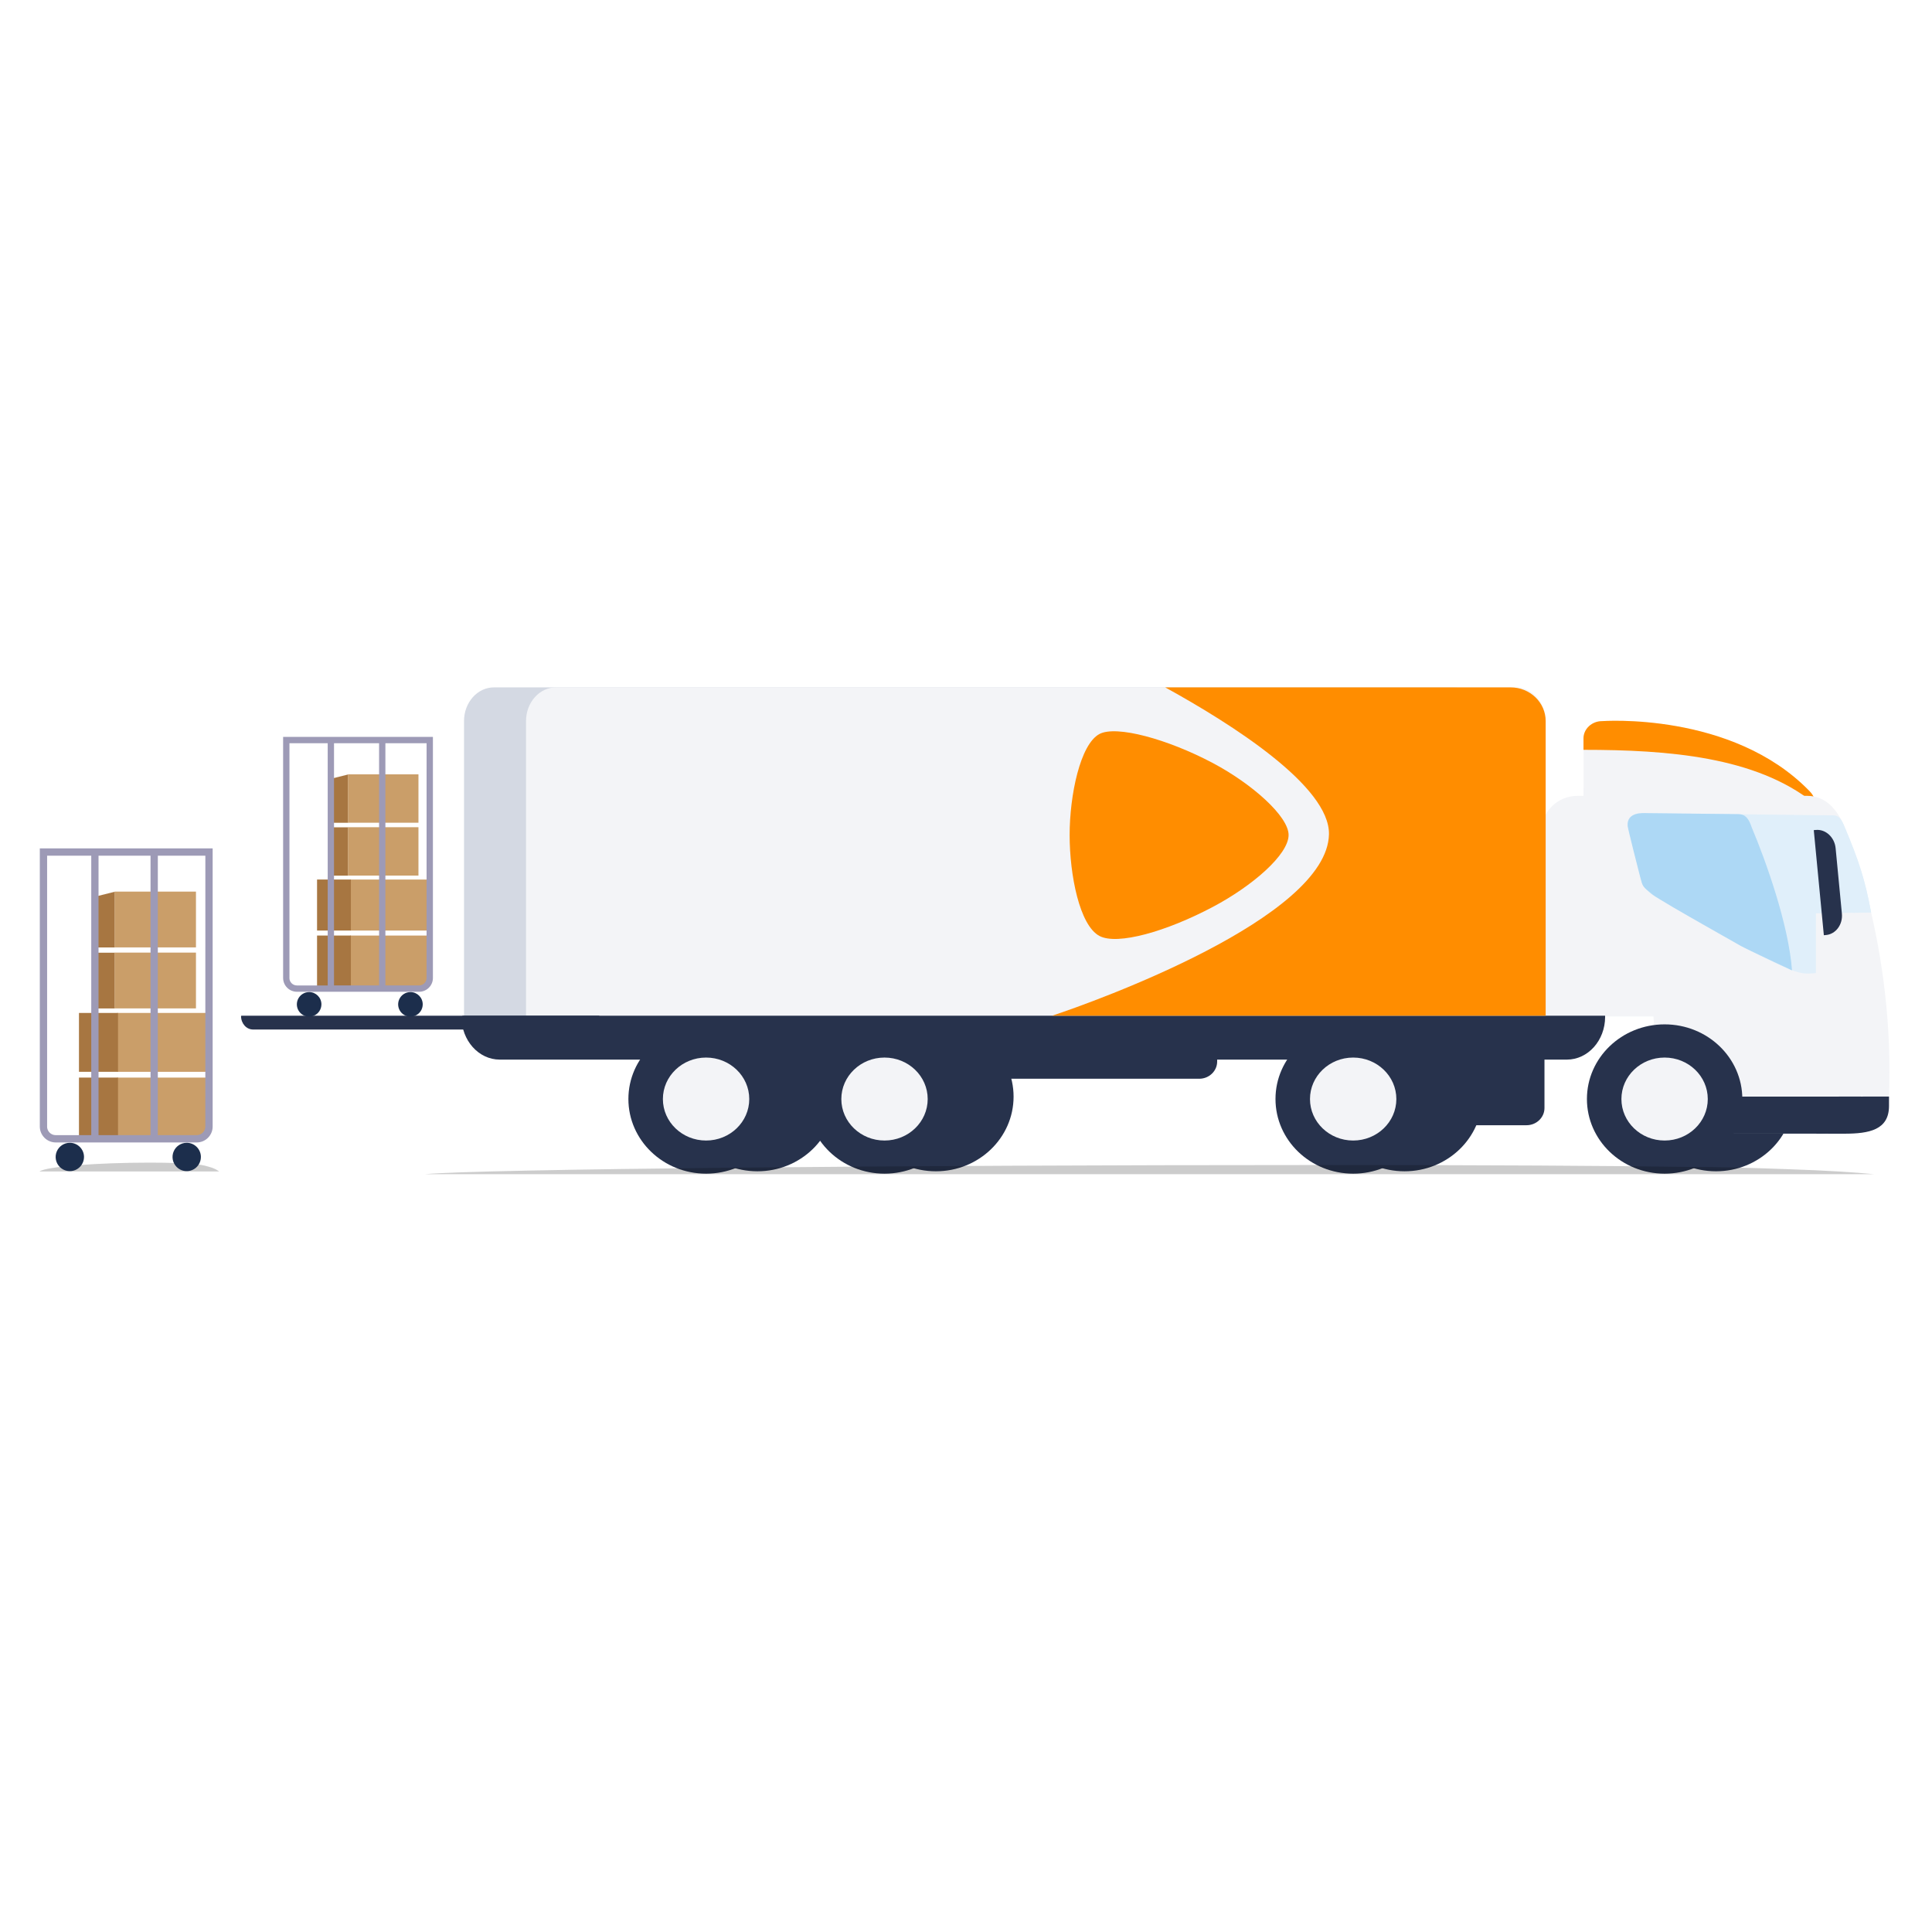 <svg xmlns="http://www.w3.org/2000/svg" width="300" height="300" fill="none" viewBox="0 0 300 300">
    <path fill="#D4D9E3" fill-rule="evenodd" d="M76.7 106.736h149.03c2.567 0 4.648 2.343 4.648 5.234v45.843H72.052V111.97c0-2.89 2.08-5.234 4.648-5.234z" clip-rule="evenodd"/>
    <path fill="#F3F4F7" fill-rule="evenodd" d="M86.328 106.736h149.03c2.567 0 4.648 2.343 4.648 5.234v45.843H81.68V111.97c0-2.89 2.08-5.234 4.648-5.234zm194.264 18.254s2.164-.233.338-2.117c-12.014-12.398-32.25-10.862-32.25-10.862-1.529 0-2.78 1.202-2.78 2.671v10.309h34.692v-.001z" clip-rule="evenodd"/>
    <path fill="#FF8D00" fill-rule="evenodd" d="M281.626 124.509c.172-.249.168-.828-.646-1.668-12.015-12.4-32.25-10.863-32.25-10.863-1.53 0-2.847 1.202-2.847 2.671v1.783c13.257 0 26.698 1.089 35.647 8.165 0 0 .04-.03.095-.088" clip-rule="evenodd"/>
    <path fill="#F3F4F7" fill-rule="evenodd" d="M249.413 123.574h31.15c3.071 0 4.925 2.29 6.144 5.518 0 0 7.643 17.962 6.591 41.806-.236 5.354-9.42 5.14-9.42 5.14l-.311-.002-11.694-.064-1.36-18.16h-26.659v-28.896c0-2.95 2.489-5.341 5.559-5.341" clip-rule="evenodd"/>
    <path fill="#27324C" fill-rule="evenodd" d="M286.407 176.039c3.82 0 6.916-.579 6.916-4.31v-1.456l-6.904.005-4.283 5.756 4.271.005zm-7.887-5.754c0 6.403-5.402 11.593-12.066 11.593-6.664 0-12.065-5.19-12.065-11.593 0-6.402 5.401-11.591 12.065-11.591s12.066 5.19 12.066 11.591zm-48.359 0c0 6.403-5.403 11.593-12.066 11.593-6.664 0-12.065-5.19-12.065-11.593 0-6.402 5.401-11.591 12.065-11.591 6.663 0 12.066 5.19 12.066 11.591zm-72.773 0c0 6.403-5.403 11.593-12.066 11.593-6.664 0-12.065-5.19-12.065-11.593 0-6.402 5.401-11.591 12.065-11.591 6.663 0 12.066 5.19 12.066 11.591zm-27.708 0c0 6.403-5.403 11.593-12.066 11.593-6.664 0-12.065-5.19-12.065-11.593 0-6.402 5.401-11.591 12.065-11.591 6.663 0 12.066 5.19 12.066 11.591z" clip-rule="evenodd"/>
    <path fill="#F3F4F7" fill-rule="evenodd" d="M244.977 123.574h31.748c3.07 0 5.594 2.393 6.143 5.518 0 0 7.792 18.888 5.994 41.806-.502 6.398-3.436 2.626-3.436 2.626l-3.051 2.512-24.272-.064-1.36-18.16h-17.325v-28.896c0-2.95 2.489-5.341 5.559-5.341" clip-rule="evenodd"/>
    <path fill="#27324C" fill-rule="evenodd" d="M71.826 157.722l-.164.169c0 3.67 2.66 6.644 5.94 6.644h165.7c3.281 0 5.941-2.974 5.941-6.644l-.007-.169H71.826z" clip-rule="evenodd"/>
    <path fill="#27324C" fill-rule="evenodd" d="M37.48 157.722l-.05.053c0 1.153.832 2.087 1.86 2.087h51.906c1.028 0 1.86-.934 1.86-2.087l-.001-.053H37.48z" clip-rule="evenodd"/>
    <path fill="#A77641" d="M54.06 135.966v-7.5h-2.718v7.5h2.719zm0-8.208v-7.5l-2.718.68v6.82h2.719z"/>
    <path fill="#CA9E69" d="M54.04 128.451h10.938v7.51H54.04v-7.51zm0-8.209h10.938v7.51H54.04v-7.51zm.336 25.028h12.112v7.922H54.376v-7.922zm0-8.697h12.112v7.922H54.376v-7.922z"/>
    <path fill="#A77641" d="M49.232 145.27h5.254v7.922h-5.254v-7.922zm0-8.697h5.254v7.922h-5.254v-7.922z"/>
    <path fill="#9D9AB6" d="M43.963 114.425v37.433c0 1.183.96 2.142 2.144 2.143H65.08c1.183-.001 2.142-.96 2.143-2.143v-37.433h-23.26zm14.903 38.59h-7v-37.604h6.998l.002 37.604zm-13.92-1.165v-36.44h5.94v37.61h-4.782c-.644 0-1.165-.523-1.165-1.166l.006-.004zm21.292.004c0 .643-.522 1.165-1.165 1.165h-5.23v-37.608h6.398l-.004 36.443z"/>
    <path fill="#1C2E4C" d="M49.91 155.953c0 .773-.463 1.47-1.176 1.765-.713.296-1.534.134-2.08-.412s-.71-1.367-.414-2.08c.295-.713.99-1.178 1.763-1.178 1.053 0 1.908.854 1.908 1.908v-.003zm15.73 0c0 .773-.464 1.47-1.177 1.765-.713.296-1.534.134-2.08-.412s-.71-1.367-.414-2.08c.295-.713.99-1.178 1.763-1.178 1.053 0 1.908.854 1.908 1.908"/>
    <path fill="#27324C" fill-rule="evenodd" d="M282.046 176.04c3.82 0 6.915-.58 6.915-4.311v-1.455l-6.903.004-.012 5.761v.001zm-11.498-5.387c0 6.403-5.402 11.594-12.066 11.594-6.664 0-12.065-5.191-12.065-11.594 0-6.402 5.401-11.591 12.065-11.591s12.066 5.19 12.066 11.591z" clip-rule="evenodd"/>
    <path fill="#F3F4F7" fill-rule="evenodd" d="M265.183 170.659c0 3.559-3.001 6.442-6.705 6.442s-6.706-2.883-6.706-6.442c0-3.558 3.002-6.442 6.706-6.442 3.704 0 6.705 2.884 6.705 6.442z" clip-rule="evenodd"/>
    <path fill="#27324C" fill-rule="evenodd" d="M222.189 170.653c0 6.403-5.403 11.594-12.066 11.594-6.664 0-12.065-5.191-12.065-11.594 0-6.402 5.401-11.591 12.065-11.591 6.663 0 12.066 5.19 12.066 11.591z" clip-rule="evenodd"/>
    <path fill="#F3F4F7" fill-rule="evenodd" d="M216.825 170.659c0 3.559-3.001 6.442-6.706 6.442-3.703 0-6.705-2.883-6.705-6.442 0-3.558 3.002-6.442 6.705-6.442 3.705 0 6.706 2.884 6.706 6.442z" clip-rule="evenodd"/>
    <path fill="#27324C" fill-rule="evenodd" d="M149.416 170.653c0 6.403-5.403 11.594-12.066 11.594-6.664 0-12.065-5.191-12.065-11.594 0-6.402 5.401-11.591 12.065-11.591 6.663 0 12.066 5.19 12.066 11.591z" clip-rule="evenodd"/>
    <path fill="#F3F4F7" fill-rule="evenodd" d="M144.052 170.659c0 3.559-3.001 6.442-6.706 6.442-3.703 0-6.705-2.883-6.705-6.442 0-3.558 3.002-6.442 6.705-6.442 3.705 0 6.706 2.884 6.706 6.442z" clip-rule="evenodd"/>
    <path fill="#27324C" fill-rule="evenodd" d="M121.708 170.653c0 6.403-5.402 11.594-12.066 11.594-6.664 0-12.065-5.191-12.065-11.594 0-6.402 5.401-11.591 12.065-11.591s12.066 5.19 12.066 11.591z" clip-rule="evenodd"/>
    <path fill="#F3F4F7" fill-rule="evenodd" d="M116.344 170.659c0 3.559-3.001 6.442-6.706 6.442-3.703 0-6.705-2.883-6.705-6.442 0-3.558 3.002-6.442 6.705-6.442 3.705 0 6.706 2.884 6.706 6.442z" clip-rule="evenodd"/>
    <path fill="#27324C" fill-rule="evenodd" d="M225.091 164.15v7.904c0 1.469 1.251 2.67 2.78 2.67h9.174c1.53 0 2.78-1.201 2.78-2.67v-7.905h-14.734v.001z" clip-rule="evenodd"/>
    <path fill="#E0EFFA" fill-rule="evenodd" d="M290.539 141.682c-.942-5.104-1.954-7.986-4.127-13.125-.464-1.388-.836-1.945-1.95-1.945l-29.67-.366c-1.114 0-2.261.765-2.026 1.948l2.25 9.121s1.066 1.57 2.345 2.115c.09.039.307.14.634.294 2.405 1.4 11.965 7.33 19.3 10.536 2.267.991 3.107 1.005 4.678.832v-9.273l8.566-.137z" clip-rule="evenodd"/>
    <path fill="#27324C" fill-rule="evenodd" d="M154.282 164.115v.722c0 1.469 1.251 2.67 2.78 2.67h29.158c1.529 0 2.78-1.201 2.78-2.67v-.722h-34.718z" clip-rule="evenodd"/>
    <path fill="#FF8D00" fill-rule="evenodd" d="M200.093 129.656c-.006-2.915-5.703-7.96-11.773-11.175-7.002-3.71-14.97-5.897-17.595-4.507-2.99 1.586-4.631 9.504-4.633 15.682.002 6.227 1.545 14.044 4.633 15.68 2.798 1.48 10.42-.705 17.595-4.506 6.167-3.265 11.767-8.119 11.773-11.174z" clip-rule="evenodd"/>
    <path fill="#FF8D00" fill-rule="evenodd" d="M234.563 106.736h-53.628c10.358 5.704 25.571 15.36 25.426 22.812-.252 12.992-36.334 25.976-42.985 28.168h76.635V111.97c0-2.89-2.44-5.234-5.448-5.234z" clip-rule="evenodd"/>
    <path fill="#E0EFFA" fill-rule="evenodd" d="M287.719 141.749l2.825-.061c-.942-5.105-1.866-7.99-4.039-13.129-.596-1.407-.912-1.947-2.026-1.947l-1.463-.032c.74 1.404 2.895 7.47 4.703 15.169z" clip-rule="evenodd"/>
    <path fill="#ADD8F5" fill-rule="evenodd" d="M262.469 142.426s7.061 4.002 7.83 4.449c.769.447 7.964 3.807 7.964 3.807-.518-7.096-4.084-17.067-6.257-22.206-.464-1.388-.991-2.058-2.106-2.058l-14.004-.15c-.865-.022-3.304-.196-3.153 2.003.03.433 1.797 7.364 1.957 7.956.392 1.447.331 1.418 1.807 2.604.905.728 5.962 3.595 5.962 3.595z" clip-rule="evenodd"/>
    <path fill="#27324C" fill-rule="evenodd" d="M283.206 145.22l.328-.029c1.523-.135 2.636-1.63 2.473-3.324l-.973-10.16c-.163-1.693-1.541-2.969-3.064-2.834l-.328.029 1.564 16.318zm-15.248 30.815h14.849v-5.758h-14.849v5.758z" clip-rule="evenodd"/>
    <path fill="#F3F4F7" fill-rule="evenodd" d="M277.477 124.876h-31.574v-2.507l31.574.722v1.785z" clip-rule="evenodd"/>
    <path fill="#000" fill-opacity=".2" d="M30.452 180.819c-1.556-.18-3.802-.287-7.172-.287-8.014 0-16.09.598-17.152 1.375h27.907c-.386-.283-.856-.541-1.68-.757-.834-.237-1.468-.347-1.903-.331z"/>
    <path fill="#A77641" d="M17.834 156.59v-8.654h-3.138v8.654h3.138zm0-9.471v-8.654l-3.138.785v7.869h3.138z"/>
    <path fill="#CA9E69" d="M17.809 147.918h12.62v8.665H17.81v-8.665zm0-9.472h12.62v8.665H17.81v-8.665zm.388 28.879h13.976v9.14H18.197v-9.14zm0-10.036h13.976v9.14H18.197v-9.14z"/>
    <path fill="#A77641" d="M12.262 167.325h6.062v9.14h-6.062v-9.14zm0-10.036h6.062v9.14h-6.062v-9.14z"/>
    <path fill="#9D9AB6" d="M6.182 131.734v43.192c.002 1.365 1.108 2.471 2.473 2.473h21.893c1.365-.002 2.472-1.108 2.473-2.473v-43.192H6.18h.002zm17.196 44.527H15.3v-43.39h8.075l.003 43.39zm-16.062-1.344v-42.046h6.854v43.395H8.652c-.742 0-1.344-.602-1.344-1.345l.008-.004zm24.568.004c0 .743-.602 1.345-1.345 1.345h-6.031v-43.395h7.38l-.004 42.05z"/>
    <path fill="#1C2E4C" d="M13.045 179.652c0 .89-.535 1.694-1.358 2.036-.822.341-1.77.154-2.4-.476-.63-.63-.818-1.577-.478-2.4.34-.823 1.144-1.36 2.034-1.36 1.216 0 2.202.986 2.202 2.202v-.002zm18.149 0c0 .89-.535 1.694-1.358 2.036-.822.341-1.77.154-2.4-.476-.63-.63-.818-1.577-.478-2.4.34-.823 1.144-1.36 2.034-1.36 1.216 0 2.202.986 2.202 2.202"/>
    <path fill="#000" fill-opacity=".2" d="M262.106 181.201c-12.54-.186-30.648-.296-57.825-.296-64.61 0-129.715.618-138.281 1.42h225c-3.112-.291-6.901-.558-13.554-.78-6.718-.246-11.831-.36-15.34-.344z"/>
</svg>
